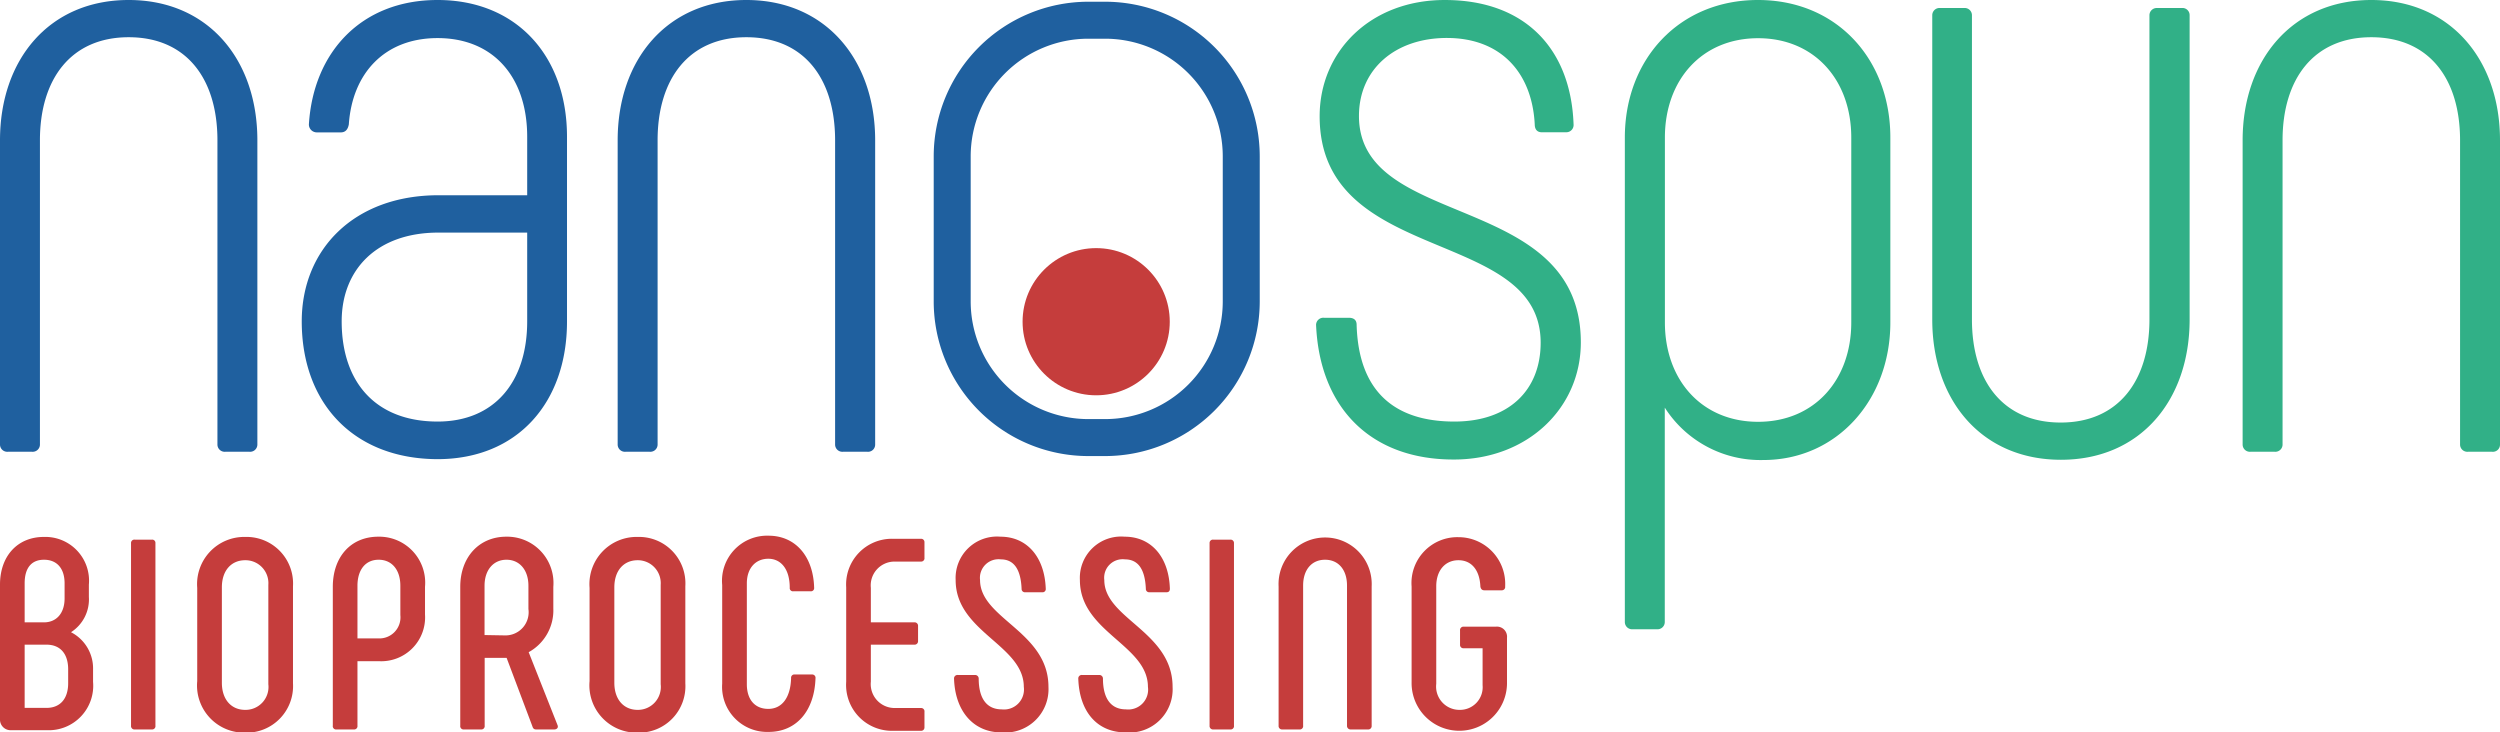 <svg xmlns="http://www.w3.org/2000/svg" viewBox="0 0 202.82 59.42"><defs><style>.cls-1{fill:#c53d3c;}.cls-2{fill:#1f609f;}.cls-3{fill:#31b087;}</style></defs><g id="Layer_2" data-name="Layer 2"><g id="Layer_1-2" data-name="Layer 1"><circle class="cls-1" cx="88.93" cy="26.1" r="5.97"/><path class="cls-1" d="M7.55,54.32v1a3.61,3.61,0,0,1-3.74,3.92H.89A.86.86,0,0,1,0,58.34V47.43c0-2.33,1.43-3.87,3.56-3.87a3.55,3.55,0,0,1,3.65,3.87v1a3.16,3.16,0,0,1-1.45,2.86A3.3,3.3,0,0,1,7.55,54.32ZM2,50.49H3.57c1,0,1.67-.73,1.67-1.94V47.32c0-1.19-.61-1.91-1.67-1.91S2,46.13,2,47.32ZM5.53,54.3c0-1.26-.64-2-1.76-2H2v5.13H3.77c1.12,0,1.76-.75,1.76-2Z"/><path class="cls-1" d="M10.94,43.78h1.39a.26.26,0,0,1,.28.28V58.87a.27.27,0,0,1-.28.31H10.94a.28.28,0,0,1-.31-.31V44.06A.27.27,0,0,1,10.94,43.78Z"/><path class="cls-1" d="M16,55.26V47.69a3.83,3.83,0,0,1,3.89-4.13,3.78,3.78,0,0,1,3.88,4v7.88a3.78,3.78,0,0,1-3.88,4A3.83,3.83,0,0,1,16,55.26Zm5.77.25V47.45a1.86,1.86,0,0,0-1.88-2c-1.12,0-1.89.83-1.89,2.2v7.74c0,1.37.77,2.2,1.89,2.2A1.86,1.86,0,0,0,21.77,55.51Z"/><path class="cls-1" d="M27,58.87V47.61c0-2.4,1.43-4.07,3.7-4.07a3.73,3.73,0,0,1,3.78,4.07v2.24a3.56,3.56,0,0,1-3.76,3.79H29v5.23a.27.27,0,0,1-.29.31h-1.4A.27.27,0,0,1,27,58.87Zm3.65-7.08a1.71,1.71,0,0,0,1.83-1.89V47.52c0-1.28-.68-2.11-1.76-2.11S29,46.24,29,47.52v4.27Z"/><path class="cls-1" d="M37.34,58.87V47.61c0-2.4,1.52-4.07,3.74-4.07a3.76,3.76,0,0,1,3.81,4.07v1.76a3.87,3.87,0,0,1-2,3.54l2.35,5.94c.07.2-.08.33-.28.33H43.5c-.18,0-.26-.09-.31-.26L41.1,53.37H39.32v5.5a.27.27,0,0,1-.29.31h-1.4A.27.27,0,0,1,37.34,58.87ZM41,51.55a1.88,1.88,0,0,0,1.87-2.14V47.52c0-1.28-.72-2.11-1.78-2.11s-1.78.83-1.78,2.11v4Z"/><path class="cls-1" d="M47.83,55.26V47.69a3.83,3.83,0,0,1,3.9-4.13,3.77,3.77,0,0,1,3.87,4v7.88a3.77,3.77,0,0,1-3.87,4A3.84,3.84,0,0,1,47.83,55.26Zm5.77.25V47.45a1.86,1.86,0,0,0-1.87-2c-1.12,0-1.89.83-1.89,2.2v7.74c0,1.37.77,2.2,1.89,2.2A1.86,1.86,0,0,0,53.6,55.51Z"/><path class="cls-1" d="M58.59,55.46v-8a3.66,3.66,0,0,1,3.76-4c2.16,0,3.63,1.65,3.7,4.22a.26.26,0,0,1-.29.29h-1.4a.26.26,0,0,1-.29-.29c0-1.54-.73-2.35-1.74-2.35s-1.74.74-1.74,2v8.18c0,1.23.64,2,1.74,2s1.81-.9,1.85-2.51a.26.26,0,0,1,.29-.28h1.4a.27.27,0,0,1,.29.31c-.09,2.66-1.56,4.35-3.81,4.35A3.66,3.66,0,0,1,58.59,55.46Z"/><path class="cls-1" d="M68.65,55.31V47.65a3.71,3.71,0,0,1,3.76-3.94h2.31A.27.27,0,0,1,75,44v1.25a.27.27,0,0,1-.28.31H72.56a1.93,1.93,0,0,0-1.91,2.13v2.8h3.52a.28.28,0,0,1,.31.31V52a.28.28,0,0,1-.31.3H70.65v3a1.94,1.94,0,0,0,1.91,2.14h2.16a.27.27,0,0,1,.28.31V59a.27.27,0,0,1-.28.29H72.41A3.72,3.72,0,0,1,68.65,55.31Z"/><path class="cls-1" d="M77.4,55.07a.28.28,0,0,1,.31-.31H79.1a.29.29,0,0,1,.3.28c0,1.68.69,2.51,1.87,2.51a1.62,1.62,0,0,0,1.79-1.82c0-3.41-5.53-4.45-5.53-8.67a3.36,3.36,0,0,1,3.63-3.52c2.16,0,3.59,1.65,3.68,4.22a.26.26,0,0,1-.29.29H83.17a.27.27,0,0,1-.29-.29c-.07-1.63-.66-2.38-1.69-2.38a1.51,1.51,0,0,0-1.68,1.68c0,3.14,5.55,4.18,5.55,8.67a3.52,3.52,0,0,1-3.81,3.69C79,59.42,77.49,57.73,77.4,55.07Z"/><path class="cls-1" d="M87.48,55.07a.28.28,0,0,1,.31-.31h1.38a.29.29,0,0,1,.31.28c0,1.68.68,2.51,1.87,2.51a1.61,1.61,0,0,0,1.78-1.82c0-3.41-5.52-4.45-5.52-8.67a3.35,3.35,0,0,1,3.63-3.52c2.16,0,3.59,1.65,3.67,4.22,0,.18-.08.29-.28.29H93.24a.27.27,0,0,1-.28-.29c-.07-1.63-.66-2.38-1.7-2.38a1.5,1.5,0,0,0-1.67,1.68c0,3.14,5.54,4.18,5.54,8.67a3.51,3.51,0,0,1-3.8,3.69C89,59.42,87.57,57.73,87.48,55.07Z"/><path class="cls-1" d="M98.43,43.78h1.39a.27.27,0,0,1,.29.28V58.87a.27.27,0,0,1-.29.31H98.43a.28.28,0,0,1-.3-.31V44.06A.27.27,0,0,1,98.43,43.78Z"/><path class="cls-1" d="M103.73,58.87V47.58a3.78,3.78,0,1,1,7.55,0V58.87a.28.28,0,0,1-.31.31h-1.38a.29.29,0,0,1-.31-.31V47.5c0-1.26-.68-2.09-1.78-2.09s-1.78.83-1.78,2.09V58.87a.27.27,0,0,1-.29.31H104A.28.28,0,0,1,103.73,58.87Z"/><path class="cls-1" d="M114.52,55.35V47.58a3.72,3.72,0,0,1,3.8-4,3.79,3.79,0,0,1,3.79,4,.27.27,0,0,1-.29.31h-1.41c-.17,0-.28-.11-.31-.31-.06-1.34-.72-2.13-1.78-2.13s-1.8.81-1.8,2.11v7.92a1.89,1.89,0,0,0,1.89,2.11,1.84,1.84,0,0,0,1.87-2v-3h-1.52a.27.27,0,0,1-.31-.28V51.15a.28.28,0,0,1,.31-.31h2.6a.82.82,0,0,1,.9.9v3.74a3.87,3.87,0,1,1-7.74-.13Z"/><path class="cls-2" d="M0,36.08V11.38C0,4.82,4,0,10.44,0S20.88,4.82,20.88,11.38v24.7a.59.59,0,0,1-.65.57H18.29a.59.59,0,0,1-.65-.57V11.38c0-5-2.52-8.36-7.2-8.36s-7.2,3.39-7.2,8.36v24.7a.59.59,0,0,1-.65.57H.65A.59.59,0,0,1,0,36.08Z"/><path class="cls-2" d="M24.48,26.07c0-5.84,4.25-10.23,11.09-10.23h7.2V11.09c0-4.83-2.74-8-7.27-8-4.32,0-6.92,2.88-7.2,7-.08.43-.29.65-.65.65H25.7a.64.64,0,0,1-.64-.65C25.42,4.25,29.3,0,35.5,0,41.9,0,46,4.54,46,11.09v15c0,6.55-4,11.16-10.51,11.16C28.73,37.23,24.48,32.76,24.48,26.07Zm18.29,0v-7.2h-7.2c-5,0-7.85,3-7.85,7.2,0,5,2.81,8.13,7.78,8.13C40.1,34.2,42.77,31,42.77,26.07Z"/><path class="cls-2" d="M50.11,36.08V11.38C50.11,4.82,54.14,0,60.55,0S71,4.82,71,11.38v24.7a.58.58,0,0,1-.64.57H68.4a.59.59,0,0,1-.65-.57V11.38c0-5-2.52-8.36-7.2-8.36s-7.2,3.39-7.2,8.36v24.7a.59.59,0,0,1-.65.57H50.76A.59.59,0,0,1,50.11,36.08Z"/><path class="cls-3" d="M106.77,26.35a.59.59,0,0,1,.65-.57h2c.36,0,.64.14.64.57.15,5.33,3,7.85,7.93,7.85,4.39,0,7-2.52,7-6.4,0-9.44-17.93-6.2-17.93-18.37,0-5.25,4.11-9.43,10.15-9.43,6.56,0,10.23,4,10.45,10.08a.59.59,0,0,1-.58.65h-2c-.36,0-.57-.22-.57-.65-.22-4.18-2.74-7-7.13-7-4.18,0-7.13,2.52-7.13,6.33,0,9.29,18,6.05,18,18.37,0,5.32-4.32,9.5-10.29,9.5C111.24,37.3,107.06,33.12,106.77,26.35Z"/><path class="cls-3" d="M153.36,11.16v15c0,6.34-4.39,11.16-10.3,11.16a9.21,9.21,0,0,1-8-4.25V50.48a.59.59,0,0,1-.65.57h-1.94a.59.59,0,0,1-.65-.57V11.16c0-6.34,4.39-11.16,10.8-11.16S153.36,4.82,153.36,11.16Zm-3.17,0c0-4.68-3-8.06-7.56-8.06s-7.56,3.38-7.56,8.06v15c0,4.68,3,8.06,7.56,8.06s7.56-3.38,7.56-8.06Z"/><path class="cls-3" d="M159.33.65a.59.59,0,0,1,.65.57v24.7c0,5,2.52,8.36,7.2,8.36s7.2-3.39,7.2-8.36V1.22A.59.59,0,0,1,175,.65H177a.58.58,0,0,1,.64.57v24.7c0,6.56-4,11.38-10.44,11.38s-10.44-4.82-10.44-11.38V1.22a.59.59,0,0,1,.65-.57Z"/><path class="cls-3" d="M181.94,36.08V11.38C181.94,4.82,186,0,192.38,0s10.44,4.82,10.44,11.38v24.7a.58.58,0,0,1-.65.57h-1.94a.59.59,0,0,1-.65-.57V11.38c0-5-2.52-8.36-7.2-8.36s-7.2,3.39-7.2,8.36v24.7a.59.59,0,0,1-.65.57h-1.94A.59.59,0,0,1,181.94,36.08Z"/><path class="cls-2" d="M89.66,37H88.28A12.55,12.55,0,0,1,75.75,24.44V12.68A12.55,12.55,0,0,1,88.28.14h1.38A12.55,12.55,0,0,1,102.2,12.68V24.44A12.56,12.56,0,0,1,89.66,37ZM88.28,3.14a9.55,9.55,0,0,0-9.53,9.54V24.44A9.55,9.55,0,0,0,88.28,34h1.38a9.55,9.55,0,0,0,9.54-9.54V12.68a9.55,9.55,0,0,0-9.54-9.54Z"/></g></g></svg>